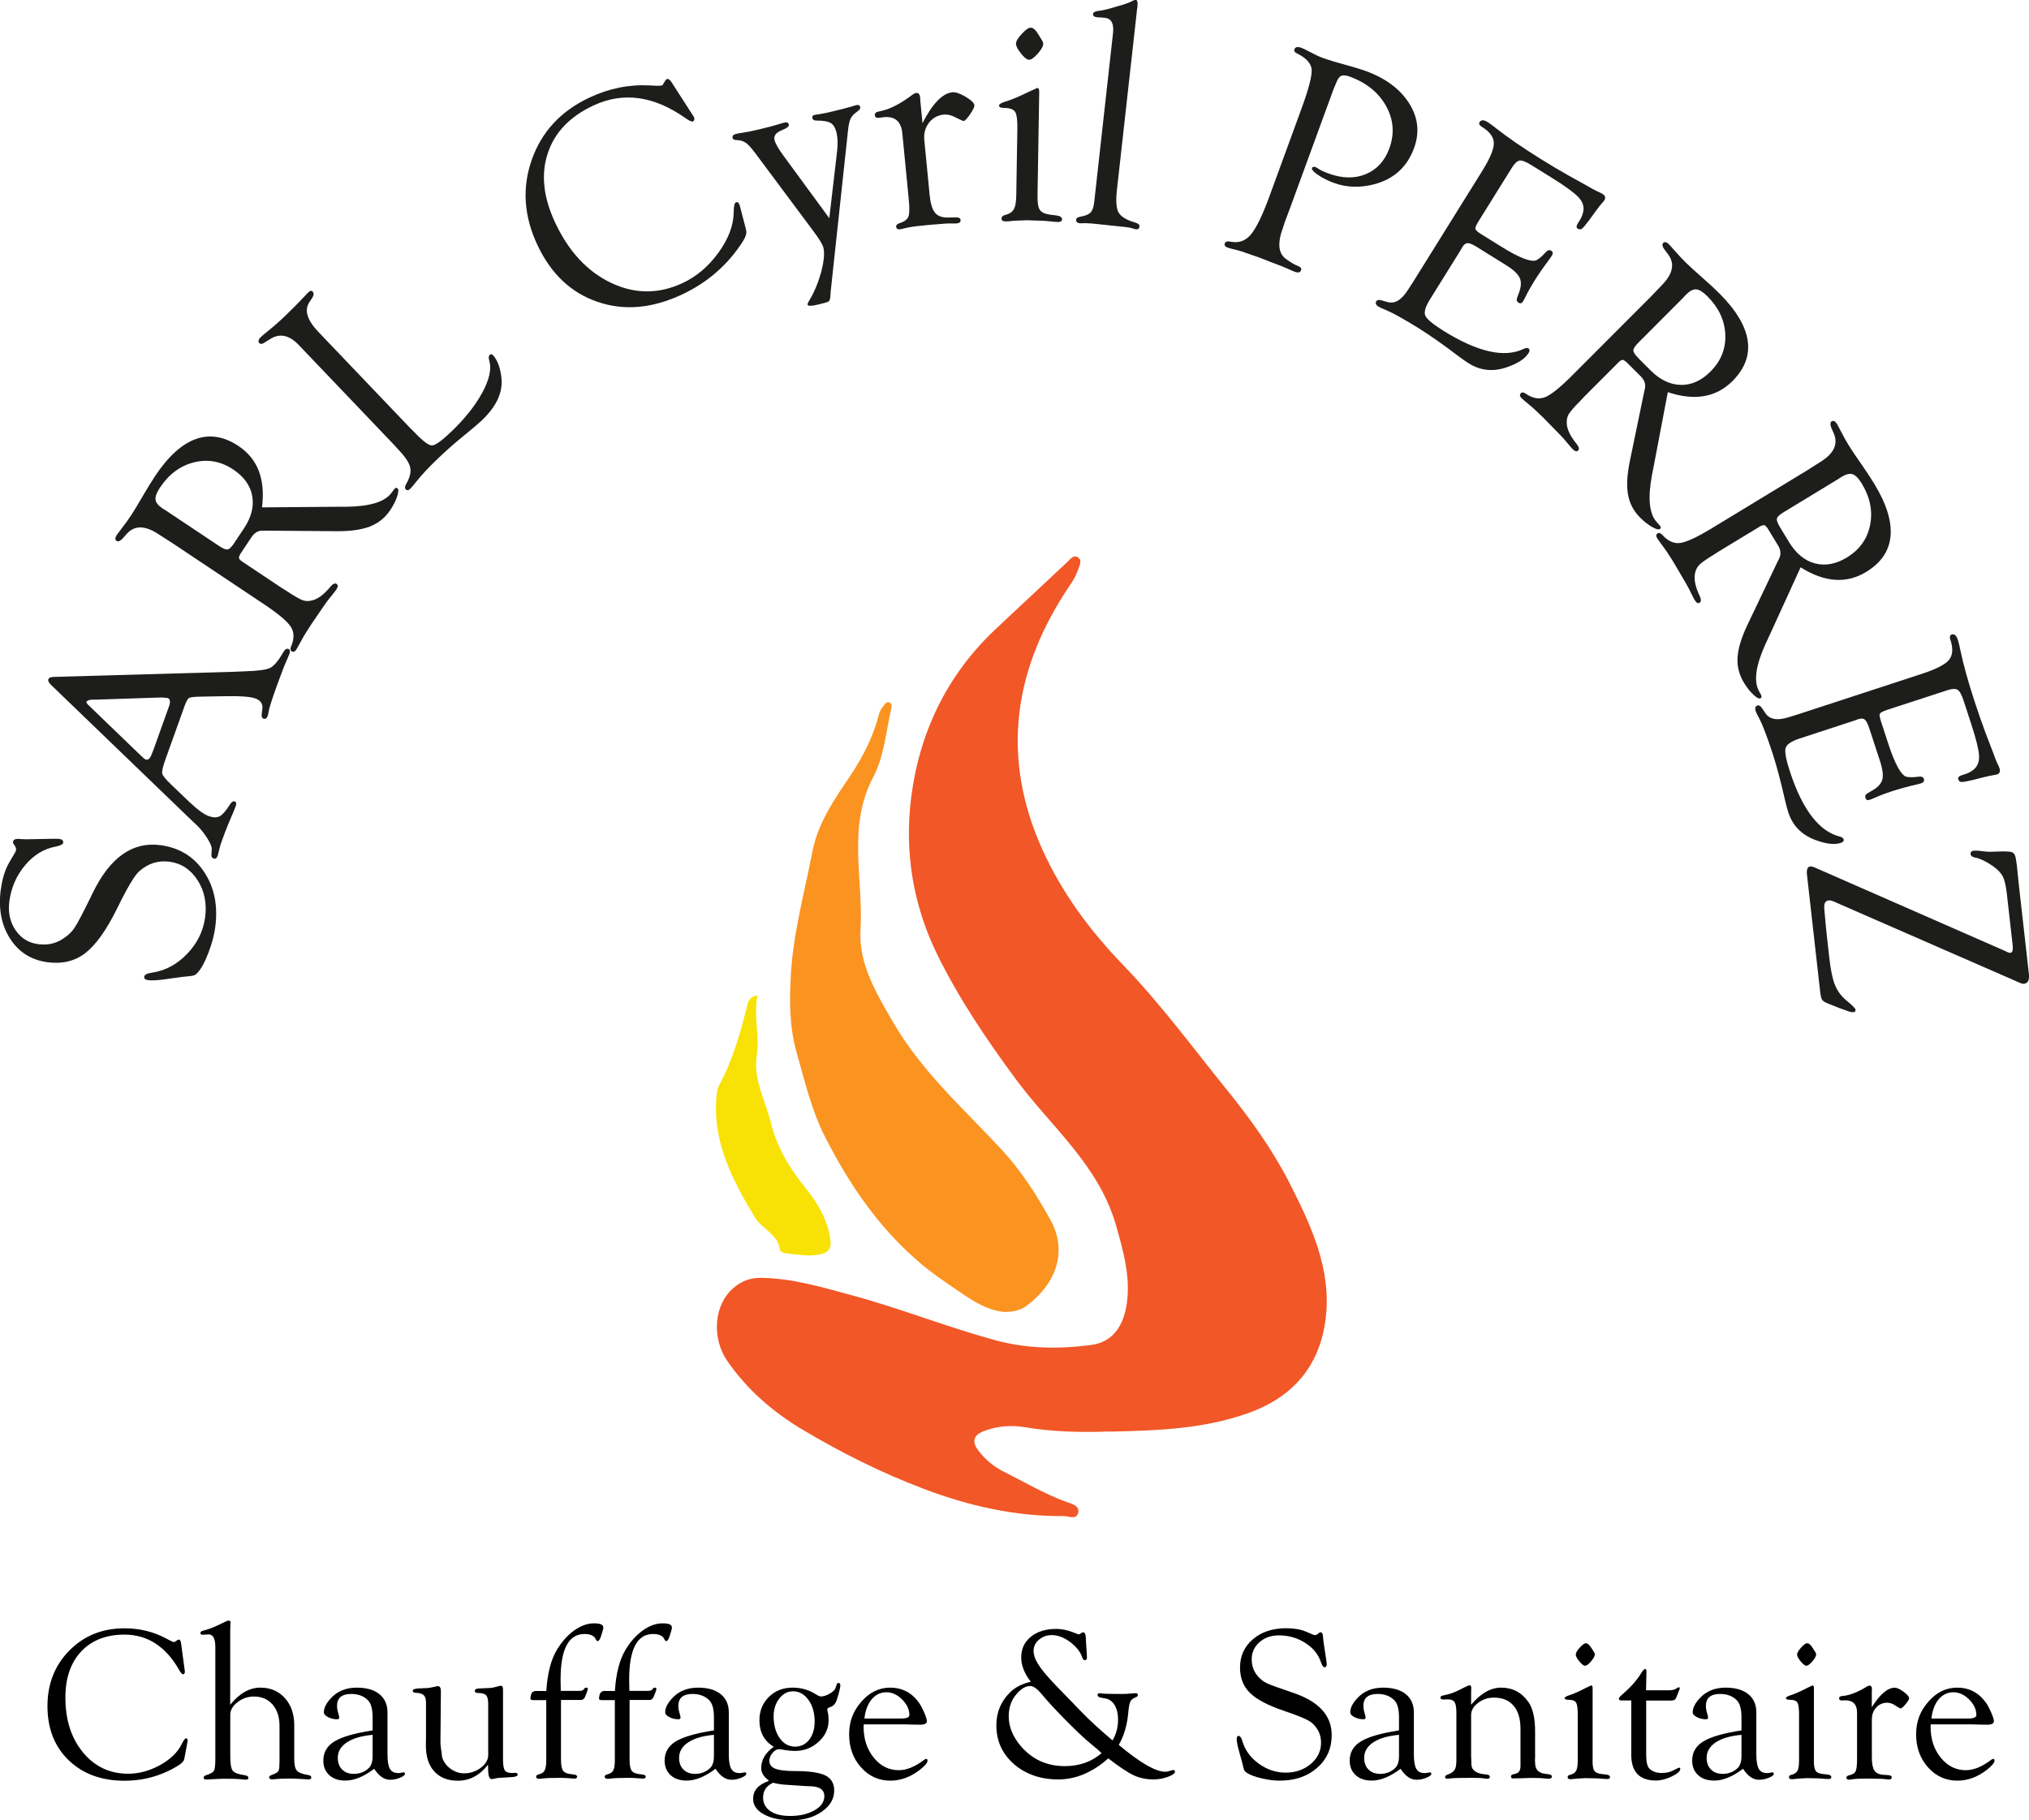 <?xml version="1.0" encoding="UTF-8"?><svg id="Calque_3" xmlns="http://www.w3.org/2000/svg" viewBox="0 0 298.78 268.1"><defs><style>.cls-1{fill:#f8e205;}.cls-2{fill:#fb9320;}.cls-3{fill:#f25727;}.cls-4{fill:#1d1d1b;}</style></defs><path class="cls-3" d="m163.53,210.84c-4.22.15-8.43.08-12.61-.63-2.02-.34-4.01-.18-5.98.55-1.78.66-1.79,1.72-.81,2.97,1,1.28,2.24,2.32,3.73,3.06,3.04,1.52,5.96,3.26,9.18,4.43.74.27,2.04.53,1.7,1.68-.29.96-1.38.4-2.14.4-7.14.06-14-1.51-20.6-4.02-6.2-2.35-12.13-5.31-17.84-8.72-4.41-2.63-8.13-5.88-11.03-10.06-2.44-3.51-1.96-8.42.91-10.83,1.16-.98,2.45-1.48,4-1.46,4.67.05,9.11,1.41,13.52,2.6,7.16,1.94,14.08,4.73,21.24,6.65,4.5,1.2,9.28,1.26,13.94.63,3.14-.43,4.93-2.88,5.28-6.9.32-3.64-.65-7.06-1.65-10.61-2.55-9.03-9.67-14.67-14.87-21.74-4.24-5.76-8.24-11.67-11.43-18.13-3.64-7.39-4.9-15.27-3.9-23.21,1.2-9.56,5.25-18.08,12.43-24.83,3.52-3.31,7.05-6.62,10.59-9.92.44-.41.9-1.14,1.61-.61.53.4.22,1.02.03,1.57-.29.85-.67,1.6-1.19,2.36-8.34,12.24-10.35,25.24-4.18,38.98,2.89,6.43,7.02,12,11.98,17.14,5.48,5.68,10.19,12.1,15.17,18.26,3.53,4.36,6.83,8.96,9.35,13.93,3.44,6.76,6.67,13.84,4.92,21.77-1.31,5.96-5.19,9.87-10.98,11.95-6.61,2.38-13.48,2.61-20.37,2.76Z"/><path class="cls-2" d="m147.81,193.23c-3.12-.31-5.79-2.5-8.58-4.38-8.01-5.4-13.46-12.99-17.76-21.44-1.96-3.86-2.96-8.15-4.15-12.34-1.1-3.87-1.08-7.7-.86-11.52.34-6.12,2-12.06,3.16-18.07.87-4.46,3.36-7.87,5.76-11.49,1.79-2.7,3.28-5.67,4.08-8.89.11-.45.44-.85.72-1.24.18-.25.43-.56.8-.38.48.22.32.6.23,1.02-.74,3.34-1.07,7.04-2.58,9.87-3.94,7.4-1.46,15.05-1.92,22.55-.31,5.07,2.38,9.47,4.85,13.72,4.14,7.14,10.28,12.61,15.83,18.57,2.91,3.13,5.22,6.7,7.3,10.48,2.73,4.95.48,9.8-3.68,12.74-.84.6-1.76.77-3.2.82Z"/><path class="cls-1" d="m111.55,146.61c-.63,3.06.35,5.89-.11,8.82-.55,3.47,1.24,6.61,2.06,9.89.9,3.61,2.66,6.59,5.01,9.51,1.74,2.15,3.37,4.73,3.77,7.76.18,1.37-.31,1.91-1.56,2.17-1.72.36-3.39-.01-5.08-.17-.28-.03-.76-.27-.78-.46-.29-2.39-2.7-3.14-3.72-4.85-3.25-5.41-6.19-10.99-5.65-17.63.05-.63.14-1.32.44-1.87,1.98-3.66,3.08-7.63,4.09-11.63.16-.62.24-1.29,1.54-1.54Z"/><g><path d="m26.67,242.08l.51,3.8.05.4-.05.16c-.05.09-.13.15-.24.16-.13.01-.32-.21-.57-.66-1.98-3.45-4.65-5.18-8.04-5.18-2.69,0-4.82.83-6.37,2.48-1.55,1.65-2.33,3.92-2.33,6.78,0,3.3.86,5.99,2.59,8.09,1.73,2.09,3.95,3.14,6.66,3.14,1.58,0,3.14-.42,4.68-1.27s2.59-1.87,3.19-3.08c.27-.56.49-.85.63-.86.17-.01.25.09.25.3l-.02.17-.06.35-.36,1.94-.06.29c-.04.27-.29.56-.74.86-2.44,1.55-5.13,2.33-8.06,2.33-3.4,0-6.14-1.01-8.22-3.02-2.08-2.01-3.12-4.67-3.12-7.96s1.08-6.03,3.23-8.2c2.15-2.18,4.86-3.27,8.11-3.27,2.23,0,4.27.5,6.14,1.5l.63.33.25.11.27.1c.05,0,.13-.04.24-.13.23-.17.39-.25.48-.25.17,0,.28.2.33.6Z"/><path d="m33.9,251.09c1.36-1.68,2.84-2.52,4.44-2.52,1.49,0,2.69.51,3.61,1.54.92,1.02,1.38,2.36,1.38,4.02v5.02c0,.8.13,1.35.4,1.65.26.3.82.51,1.68.65.29.04.43.16.43.35s-.14.29-.43.29c-.13,0-.39-.02-.78-.05-.78-.05-1.45-.08-2.01-.08-.93,0-1.62.03-2.06.08-.25.03-.42.04-.49.04-.29,0-.43-.1-.44-.29-.01-.13.09-.24.32-.33.54-.2.87-.38,1-.54.13-.16.19-.48.19-.95l.02-.49v-5.25c0-1.33-.34-2.39-1.03-3.18-.68-.78-1.6-1.17-2.75-1.17-.88,0-1.69.28-2.4.83-.72.55-1.07,1.17-1.07,1.86v6.14c0,1.08.12,1.78.36,2.09.24.32.83.54,1.77.67.36.05.54.18.54.39,0,.18-.12.26-.35.26-.12,0-.41-.02-.87-.07-.38-.04-1.19-.06-2.41-.06-.42,0-1.03.03-1.83.08-.35.03-.59.04-.73.04-.25,0-.39-.08-.4-.25-.01-.19.11-.31.36-.39.62-.19,1.01-.41,1.15-.65s.21-.82.21-1.72v-16.49c0-1.3-.35-1.92-1.06-1.88l-.81.05c-.08,0-.16-.02-.22-.05-.07-.04-.11-.11-.11-.21,0-.15.12-.26.37-.33.67-.16,1.41-.43,2.23-.82l1.24-.59c.13-.06.24-.09.33-.09.18,0,.27.12.27.35,0,.06-.01.19-.03.38-.01.18-.02.45-.02.81v10.86Z"/><path d="m54.87,254.89v-1.95c0-1.21-.23-2.04-.68-2.5-.61-.63-1.44-.94-2.47-.94-1.39,0-2.09.59-2.09,1.76,0,.35.07.74.21,1.19.06.19.1.36.11.5.01.19-.09.28-.31.28-.49,0-.94-.11-1.34-.32-.4-.21-.61-.44-.61-.7,0-.65.35-1.36,1.06-2.11.95-1.02,2.21-1.53,3.78-1.53,1.44,0,2.55.32,3.34.96.79.64,1.19,1.54,1.19,2.7v6.2c0,.98.12,1.68.36,2.1.24.42.64.62,1.2.62.16,0,.29,0,.38-.03.19-.04.32-.07.38-.07.18-.01.26.06.25.22-.01.19-.26.38-.75.58-.49.2-.96.29-1.43.29-.87,0-1.65-.54-2.35-1.62-1.53,1.16-2.95,1.74-4.25,1.74-.99,0-1.78-.27-2.36-.8s-.88-1.25-.88-2.15c0-1.21.55-2.16,1.66-2.83,1.11-.67,2.98-1.21,5.61-1.61Zm0,.63c-1.64.15-2.9.52-3.79,1.11-.89.59-1.34,1.35-1.34,2.28,0,.72.21,1.3.64,1.72.42.43,1,.64,1.72.64.88,0,1.62-.29,2.22-.87.37-.37.55-.95.55-1.75v-3.14Z"/><path d="m71.88,259.9c-1.22,1.58-2.71,2.38-4.47,2.38-1.48,0-2.63-.46-3.46-1.37-.83-.91-1.24-2.19-1.24-3.82l.02-1.05v-5.24c0-.54-.11-.91-.33-1.12-.22-.21-.63-.33-1.24-.36-.26-.02-.39-.13-.38-.32.01-.19.34-.29.98-.32l1.2-.05c.26-.02.66-.1,1.18-.22.15-.04.26-.06.35-.06.28,0,.43.25.43.74v.24l-.06,7.08v.51l.25,1.92c.22.68.63,1.24,1.24,1.68s1.26.67,1.97.67c.93,0,1.76-.27,2.48-.82.72-.55,1.09-1.17,1.09-1.87v-7.57c0-.6-.1-1.01-.31-1.24-.21-.22-.59-.33-1.15-.33-.34,0-.51-.1-.51-.29,0-.24.19-.36.57-.37l.52-.03,1.11-.05c.36-.02.77-.11,1.24-.25.15-.04.27-.07.38-.08.22-.01.33.18.33.57v10.28c0,.81.09,1.35.26,1.61.17.26.53.39,1.07.39h.25l.22-.02c.23,0,.35.08.36.24.01.23-.3.36-.92.39l-1,.06c-.69.03-1.13.07-1.33.13-.25.06-.45.1-.59.1-.34,0-.51-.49-.51-1.48l-.02-.61Z"/><path d="m82.58,249.05h2.6c.36,0,.58-.04.67-.12l.22-.25c.07-.07.16-.11.27-.11.16,0,.23.08.22.24-.01.06-.05.18-.11.36l-.25.64c-.14.37-.34.56-.6.58h-2.99v8.79c0,.83.11,1.39.34,1.67.23.28.71.45,1.45.5.39.03.59.15.59.34,0,.18-.15.28-.44.28-.12,0-.44-.02-.97-.07-.33-.02-.65-.04-.97-.04-1.37,0-2.26.03-2.66.09-.25.04-.44.05-.57.05-.29,0-.43-.11-.43-.32,0-.14.09-.24.29-.31l.3-.09c.34-.11.57-.3.7-.59.13-.29.2-.75.2-1.38v-8.9h-1.84c-.34,0-.5-.07-.49-.21.02-.41.1-.7.23-.88.13-.17.34-.26.61-.26h1.5c.16-2.58.68-4.59,1.55-6.05.72-1.2,1.57-2.16,2.55-2.86.98-.7,1.95-1.05,2.91-1.05s1.38.2,1.38.6c0,.12-.02.24-.05.36l-.18.59c-.19.71-.39,1.06-.6,1.06-.11,0-.19-.08-.27-.25-.22-.53-.78-.79-1.67-.79-2.35,0-3.52,2.24-3.52,6.72l.03,1.68Z"/><path d="m92.68,249.05h2.6c.36,0,.58-.04.67-.12l.22-.25c.07-.07.16-.11.27-.11.16,0,.23.08.22.24-.01.06-.05.18-.11.36l-.25.64c-.14.37-.34.56-.6.58h-2.99v8.79c0,.83.11,1.39.34,1.67.23.28.71.45,1.45.5.39.03.59.15.59.34,0,.18-.15.28-.44.28-.12,0-.44-.02-.97-.07-.33-.02-.65-.04-.97-.04-1.37,0-2.26.03-2.66.09-.25.04-.44.05-.57.05-.29,0-.43-.11-.43-.32,0-.14.09-.24.29-.31l.3-.09c.34-.11.57-.3.7-.59.13-.29.2-.75.2-1.38v-8.9h-1.84c-.34,0-.5-.07-.49-.21.02-.41.1-.7.23-.88.13-.17.34-.26.61-.26h1.5c.16-2.58.68-4.59,1.55-6.05.72-1.2,1.57-2.16,2.55-2.86.98-.7,1.95-1.05,2.91-1.05s1.38.2,1.38.6c0,.12-.02.24-.05.36l-.18.59c-.19.71-.39,1.06-.6,1.06-.11,0-.19-.08-.27-.25-.22-.53-.78-.79-1.67-.79-2.35,0-3.52,2.24-3.52,6.72l.03,1.68Z"/><path d="m105.13,254.89v-1.95c0-1.21-.23-2.04-.68-2.5-.61-.63-1.44-.94-2.47-.94-1.39,0-2.09.59-2.09,1.76,0,.35.07.74.21,1.19.06.19.1.36.11.5.01.19-.09.28-.31.28-.49,0-.94-.11-1.34-.32-.4-.21-.61-.44-.61-.7,0-.65.35-1.36,1.06-2.11.95-1.02,2.21-1.53,3.78-1.53,1.44,0,2.55.32,3.34.96s1.19,1.54,1.19,2.7v6.2c0,.98.12,1.68.36,2.1.24.42.64.62,1.2.62.16,0,.29,0,.38-.03.19-.04.32-.07.38-.07.18-.01.26.06.25.22-.01.19-.26.38-.75.58-.49.2-.96.29-1.43.29-.87,0-1.65-.54-2.35-1.62-1.53,1.16-2.95,1.74-4.25,1.74-.99,0-1.78-.27-2.36-.8s-.88-1.25-.88-2.15c0-1.21.55-2.16,1.66-2.83,1.11-.67,2.98-1.21,5.61-1.61Zm0,.63c-1.64.15-2.9.52-3.79,1.11-.89.59-1.34,1.35-1.34,2.28,0,.72.21,1.3.64,1.72.42.43,1,.64,1.72.64.88,0,1.62-.29,2.22-.87.37-.37.55-.95.55-1.75v-3.14Z"/><path d="m113.17,262.33v-.11c-.72-.55-1.08-1.14-1.08-1.79,0-1.23.62-2.28,1.85-3.15-1.4-.83-2.11-2.14-2.11-3.91,0-1.37.46-2.51,1.39-3.43.92-.91,2.08-1.37,3.48-1.37,1.26,0,2.39.32,3.39.95.36.23.62.35.78.35.38,0,.81-.13,1.28-.4.48-.27.76-.54.86-.8l.21-.6c.03-.12.12-.18.25-.19.18-.01.27.12.27.38,0,.21-.08.62-.25,1.23-.16.61-.31,1.04-.44,1.28-.18.35-.49.59-.93.72-.2.06-.3.16-.3.28,0,.07.02.17.05.3.1.34.14.78.14,1.34,0,1.2-.49,2.25-1.47,3.14s-2.13,1.34-3.44,1.34c-.56,0-1.19-.06-1.88-.19-.2-.04-.37-.06-.51-.06-.33,0-.65.18-.96.55-.31.37-.46.75-.46,1.15,0,.55.29.94.87,1.17.58.23,1.57.35,2.97.35,2.08,0,3.56.22,4.42.65.86.43,1.29,1.18,1.29,2.23,0,1.21-.6,2.24-1.81,3.09-1.21.84-2.69,1.27-4.44,1.27s-3.06-.29-4.11-.87c-1.05-.58-1.58-1.34-1.58-2.29,0-1.22.76-2.09,2.28-2.61Zm.7.24c-1,.44-1.5,1.17-1.5,2.19,0,.84.35,1.51,1.06,1.99.7.48,1.67.72,2.9.72,1.44,0,2.64-.28,3.61-.83.96-.55,1.45-1.25,1.45-2.08,0-.98-.74-1.47-2.23-1.47-.2,0-.76-.03-1.68-.1l-1.68-.11c-.79-.05-1.43-.15-1.92-.3Zm2.9-13.46c-.8,0-1.47.36-2.02,1.07-.55.72-.83,1.58-.83,2.59,0,1.31.3,2.39.89,3.23s1.35,1.26,2.26,1.26c.86,0,1.56-.34,2.09-1.02.53-.68.8-1.57.8-2.67,0-1.28-.3-2.35-.91-3.19-.6-.85-1.36-1.27-2.28-1.27Z"/><path d="m127.19,253.99l-.02.35c0,1.81.5,3.32,1.5,4.55,1,1.23,2.23,1.84,3.69,1.84,1.15,0,2.41-.52,3.76-1.55.08-.06.16-.1.24-.11.15-.01.22.07.22.25,0,.32-.37.76-1.11,1.34-1.37,1.07-2.82,1.61-4.35,1.61-1.72,0-3.16-.65-4.33-1.96-1.17-1.31-1.75-2.93-1.75-4.86s.6-3.44,1.81-4.82c1.2-1.38,2.61-2.06,4.23-2.06,1.76,0,3.17.73,4.23,2.2.25.36.51.84.78,1.46.26.61.4,1.04.4,1.28,0,.35-.34.52-1.03.52l-1.17-.02-1.08-.03h-6Zm.1-.87h5.37c.83,0,1.25-.17,1.25-.51,0-.82-.36-1.59-1.07-2.3-.71-.71-1.49-1.06-2.32-1.06s-1.59.35-2.16,1.04c-.58.69-.93,1.63-1.07,2.83Z"/><path d="m164.74,257c3.15,2.64,5.43,3.96,6.86,3.96.19,0,.39-.04.6-.11.25-.08.44-.13.55-.14.18-.01.27.07.27.23,0,.26-.35.52-1.04.77-.69.25-1.4.38-2.13.38-1.06,0-2.02-.2-2.88-.6-.87-.4-2.12-1.23-3.77-2.5-2.33,2.07-4.79,3.1-7.36,3.1s-4.81-.75-6.53-2.26c-1.73-1.51-2.59-3.41-2.59-5.72,0-1.9.67-3.51,2-4.83.73-.74,1.75-1.27,3.07-1.58-.94-1.21-1.41-2.41-1.41-3.58,0-1.26.47-2.27,1.42-3.04.94-.77,2.19-1.16,3.73-1.16.78,0,1.6.16,2.45.49l.74.28.16.03c.08-.01.2-.07.33-.17.11-.08.2-.13.27-.13.29-.01.43.37.43,1.14l.05.87.08,1.25c.01.26.02.43.02.49,0,.23-.12.35-.35.35-.14,0-.25-.13-.33-.38-.29-.86-.9-1.62-1.81-2.3-.91-.67-1.8-1.01-2.68-1.01-.74,0-1.37.23-1.9.68-.53.45-.79,1-.79,1.65,0,.6.25,1.29.74,2.06.5.77,1.33,1.77,2.51,2.99l3.98,4.11c1.03,1.06,2.5,2.41,4.4,4.03.54-.92.81-1.95.81-3.08,0-.84-.16-1.53-.49-2.1-.33-.56-.77-.89-1.33-1l-.74-.14c-.32-.06-.47-.2-.46-.42.01-.14.13-.22.35-.22.08,0,.23.02.43.05.32.04,1.23.06,2.75.06.49,0,.93-.02,1.32-.06.37-.03.64-.05.79-.05.19,0,.29.08.3.25.01.16-.13.3-.43.4-.34.13-.57.34-.7.63-.13.3-.23.84-.29,1.62-.16,1.79-.62,3.36-1.39,4.71Zm-2.52,1.22c-.34-.3-.55-.49-.65-.59l-1.52-1.28c-.85-.74-1.98-1.82-3.38-3.25-1.4-1.43-2.5-2.63-3.3-3.6-.65-.78-1.21-1.17-1.66-1.17-.7,0-1.4.43-2.1,1.28-.72.86-1.07,1.93-1.07,3.19,0,1.55.61,3.03,1.83,4.44,1.68,1.93,3.82,2.89,6.42,2.89,2.16,0,3.97-.64,5.42-1.92Z"/><path d="m189.41,239.82c1.13,0,2.08.16,2.87.49l1.09.46c.09.04.19.06.29.06.13,0,.25-.05.38-.16l.22-.19s.09-.06.17-.06c.26-.01.4.25.4.78,0,.18.07.71.21,1.6l.25,1.63c.05.35.08.56.08.65,0,.33-.11.49-.34.49-.17,0-.34-.25-.52-.76-.38-1.14-1.15-2.09-2.31-2.83-1.16-.74-2.46-1.11-3.89-1.11-1.14,0-2.09.34-2.85,1.01-.76.67-1.14,1.51-1.14,2.51,0,.89.25,1.65.74,2.3.43.55.9.95,1.42,1.2.51.25,1.77.71,3.77,1.38,3.9,1.28,5.85,3.37,5.85,6.28,0,1.97-.72,3.59-2.15,4.84-1.44,1.26-3.28,1.88-5.53,1.88-.81,0-1.71-.12-2.68-.35-.98-.23-1.69-.5-2.15-.81-.19-.13-.32-.26-.38-.4-.06-.14-.16-.51-.29-1.1-.02-.08-.15-.56-.4-1.44-.27-.95-.41-1.63-.41-2.03,0-.32.11-.47.32-.46.19.01.37.27.52.78.38,1.31,1.18,2.41,2.4,3.3,1.22.89,2.55,1.33,3.98,1.33s2.68-.43,3.69-1.28c1.01-.86,1.51-1.9,1.51-3.12s-.46-2.16-1.39-2.96c-.47-.41-1.85-1-4.11-1.76-2.34-.79-4-1.67-4.97-2.63-.98-.96-1.46-2.2-1.46-3.73,0-1.71.64-3.1,1.91-4.18,1.27-1.08,2.91-1.61,4.92-1.61Z"/><path d="m206.01,254.89v-1.95c0-1.21-.23-2.04-.68-2.5-.61-.63-1.44-.94-2.47-.94-1.39,0-2.09.59-2.09,1.76,0,.35.07.74.21,1.19.06.19.1.36.11.5.01.19-.09.28-.31.28-.49,0-.94-.11-1.34-.32-.4-.21-.61-.44-.61-.7,0-.65.35-1.36,1.06-2.11.95-1.02,2.21-1.53,3.78-1.53,1.44,0,2.55.32,3.34.96s1.19,1.54,1.19,2.7v6.2c0,.98.12,1.68.36,2.1.24.42.64.62,1.2.62.16,0,.29,0,.38-.03.19-.04.32-.07.38-.07.18-.01.26.06.25.22-.01.19-.26.38-.75.58-.49.2-.96.29-1.43.29-.87,0-1.65-.54-2.35-1.62-1.53,1.16-2.95,1.74-4.25,1.74-.99,0-1.78-.27-2.36-.8s-.88-1.25-.88-2.15c0-1.21.55-2.16,1.66-2.83,1.11-.67,2.98-1.21,5.61-1.61Zm0,.63c-1.64.15-2.9.52-3.79,1.11-.89.59-1.34,1.35-1.34,2.28,0,.72.21,1.3.64,1.72.42.43,1,.64,1.72.64.88,0,1.62-.29,2.22-.87.37-.37.55-.95.55-1.75v-3.14Z"/><path d="m216.63,251.09c1.41-1.68,2.88-2.52,4.4-2.52,1.69,0,3.02.69,4.01,2.08.68.95,1.01,2.4,1.01,4.34v3.79l-.02.48.05.76c.12.7.56,1.1,1.33,1.22l.67.1c.29.04.43.14.44.31.01.23-.16.34-.52.34-.12,0-.32-.02-.62-.05-.35-.05-.99-.07-1.93-.07l-1.56.05h-.6l-.46.03-.22-.05c-.07-.04-.11-.12-.11-.24,0-.16.09-.27.29-.31l.48-.13c.42-.11.63-.48.63-1.14v-5.46c0-1.47-.34-2.6-1.02-3.39-.68-.8-1.64-1.19-2.89-1.19-.88,0-1.66.26-2.34.78-.68.52-1.02,1.11-1.02,1.77v6.04l.02.48.02.79c.05.89.79,1.37,2.2,1.46.35.03.52.15.52.34s-.12.29-.36.29c-.18,0-.45-.03-.81-.09-.2-.02-.7-.04-1.49-.04-1.68,0-2.68.02-3.01.07-.33.04-.54.05-.63.05-.2,0-.3-.09-.29-.26.01-.13.11-.23.3-.31.54-.19.9-.42,1.08-.7.18-.27.28-.72.28-1.33v-7.15c0-.75-.09-1.26-.27-1.53-.18-.27-.52-.4-1.01-.4l-.68.02c-.09,0-.18-.02-.25-.06-.1-.04-.14-.12-.14-.23,0-.15.14-.25.41-.31.71-.13,1.39-.34,2.04-.65l.84-.41c.33-.16.53-.26.62-.3.15-.08.27-.13.38-.13.19,0,.27.15.25.46-.01.17-.02.37-.02.6v1.79Z"/><path d="m234.51,259.29c0,.75.08,1.25.25,1.51.16.25.51.42,1.04.49l.73.08c.38.05.56.19.55.4-.01.18-.15.26-.43.26-.18,0-.52-.02-1.03-.07-.29-.02-.66-.04-1.11-.04l-1.02-.02-1.16.06c-.21.01-.38.03-.49.05-.28.03-.47.05-.57.05-.29,0-.43-.1-.43-.29,0-.16.09-.28.29-.34l.3-.09c.34-.12.57-.32.7-.6.13-.28.2-.74.2-1.38v-6.89c0-.87-.08-1.44-.25-1.71-.17-.26-.53-.4-1.09-.4-.4,0-.6-.08-.59-.25.01-.14.28-.3.81-.46.59-.2,1.35-.54,2.26-1.01l.84-.4c.14.01.21.14.21.38v10.67Zm-.99-17.26c.25,0,.51.21.78.64l.38.6c.11.15.16.28.16.4.01.24-.17.58-.54,1.02-.37.43-.67.65-.89.65s-.49-.21-.84-.64c-.35-.42-.53-.76-.53-1s.19-.58.58-1.02c.39-.43.69-.65.9-.65Z"/><path d="m242.41,250.49v7.96c0,1.03.15,1.7.44,2.01.43.45,1.05.68,1.85.68.64,0,1.19-.12,1.63-.35l.82-.4.09-.03c.13,0,.19.06.19.17,0,.35-.42.72-1.25,1.12-.83.4-1.61.6-2.33.6-2.43,0-3.64-1.27-3.64-3.8v-7.99h-1.41c-.27,0-.41-.08-.41-.24,0-.15.14-.34.41-.57,1.24-1.05,2.18-2.1,2.83-3.14.29-.47.49-.7.6-.7.15,0,.22.14.22.41l-.06,2.74h3.37c.46,0,.82-.08,1.08-.25.16-.12.27-.18.35-.19.12-.02.17.04.16.18,0,.05-.05.19-.14.4l-.36.91c-.12.31-.35.46-.7.46h-3.75Z"/><path d="m256.44,254.89v-1.95c0-1.21-.23-2.04-.68-2.5-.61-.63-1.44-.94-2.47-.94-1.39,0-2.09.59-2.09,1.76,0,.35.07.74.21,1.19.06.19.1.36.11.5.01.19-.09.28-.31.28-.49,0-.94-.11-1.34-.32-.4-.21-.61-.44-.61-.7,0-.65.35-1.36,1.06-2.11.95-1.02,2.21-1.53,3.78-1.53,1.44,0,2.55.32,3.34.96.79.64,1.19,1.54,1.19,2.7v6.2c0,.98.12,1.68.36,2.1.24.42.64.62,1.2.62.16,0,.29,0,.38-.03.19-.04.32-.07.38-.07.18-.01.26.06.25.22-.01.19-.26.38-.75.58-.49.2-.96.29-1.43.29-.87,0-1.65-.54-2.35-1.62-1.53,1.16-2.95,1.74-4.25,1.74-.99,0-1.78-.27-2.36-.8s-.88-1.25-.88-2.15c0-1.21.55-2.16,1.66-2.83,1.11-.67,2.98-1.21,5.61-1.61Zm0,.63c-1.64.15-2.9.52-3.79,1.11-.89.59-1.34,1.35-1.34,2.28,0,.72.21,1.3.64,1.72.42.43,1,.64,1.72.64.88,0,1.62-.29,2.22-.87.37-.37.55-.95.55-1.75v-3.14Z"/><path d="m267.1,259.29c0,.75.08,1.25.25,1.51.16.25.51.42,1.04.49l.73.08c.38.05.56.19.55.4-.01.18-.15.26-.43.26-.18,0-.52-.02-1.03-.07-.29-.02-.66-.04-1.11-.04l-1.02-.02-1.16.06c-.21.01-.38.03-.49.05-.28.03-.47.05-.57.05-.29,0-.43-.1-.43-.29,0-.16.09-.28.29-.34l.3-.09c.34-.12.57-.32.7-.6.13-.28.2-.74.2-1.38v-6.89c0-.87-.08-1.44-.25-1.71-.17-.26-.53-.4-1.09-.4-.4,0-.6-.08-.59-.25.01-.14.28-.3.81-.46.59-.2,1.35-.54,2.26-1.01l.84-.4c.14.01.21.14.21.38v10.67Zm-.99-17.26c.25,0,.51.21.78.64l.38.6c.11.15.16.28.16.4.01.24-.17.58-.54,1.02-.37.43-.67.65-.89.65s-.49-.21-.84-.64c-.35-.42-.53-.76-.53-1s.19-.58.58-1.02c.39-.43.69-.65.9-.65Z"/><path d="m275.62,251.46c1.22-1.92,2.35-2.88,3.39-2.88.33,0,.76.2,1.29.59.53.39.81.71.83.95.01.16-.16.45-.51.87-.35.42-.59.64-.74.65-.07,0-.31-.13-.69-.38-.45-.32-.88-.47-1.29-.47-.64,0-1.18.23-1.61.7-.43.47-.65,1.05-.65,1.74v5.64c0,.89.12,1.51.36,1.89.24.37.65.59,1.24.64l.82.06c.34.02.51.13.51.32,0,.21-.15.32-.44.32-.07,0-.32-.03-.75-.08-.2-.02-.5-.03-.89-.03l-1.14-.02h-.7c-.83,0-1.41.03-1.76.08-.28.04-.47.07-.57.08-.29.01-.43-.09-.43-.31,0-.18.16-.29.49-.36.45-.11.75-.3.88-.59.13-.29.2-.89.2-1.82v-6.79c0-1.21-.58-1.82-1.74-1.82l-.54.02c-.24,0-.36-.11-.36-.33,0-.13.08-.23.24-.29.09-.02.21-.04.35-.05.99-.09,2.16-.56,3.52-1.39.14-.07.26-.12.36-.13.24-.01.36.17.36.54l-.02.3v2.36Z"/><path d="m284.31,253.99l-.02.35c0,1.81.5,3.32,1.5,4.55,1,1.23,2.23,1.84,3.69,1.84,1.15,0,2.41-.52,3.76-1.55.08-.06.16-.1.24-.11.15-.01.22.07.22.25,0,.32-.37.76-1.11,1.34-1.37,1.07-2.82,1.61-4.35,1.61-1.72,0-3.16-.65-4.33-1.96-1.17-1.31-1.75-2.93-1.75-4.86s.6-3.44,1.81-4.82c1.2-1.38,2.61-2.06,4.23-2.06,1.76,0,3.17.73,4.23,2.2.25.36.51.84.78,1.46.26.61.4,1.04.4,1.28,0,.35-.34.52-1.03.52l-1.17-.02-1.08-.03h-6Zm.1-.87h5.37c.83,0,1.25-.17,1.25-.51,0-.82-.36-1.59-1.07-2.3-.71-.71-1.49-1.06-2.32-1.06s-1.59.35-2.16,1.04c-.58.69-.93,1.63-1.07,2.83Z"/></g><g><path class="cls-4" d="m.13,130.99c.21-1.6.62-2.92,1.23-3.96l.86-1.46c.08-.13.13-.26.14-.39.02-.18-.03-.37-.15-.57l-.23-.35c-.05-.05-.07-.14-.06-.26.03-.38.43-.51,1.17-.41.25.03,1.02.04,2.3,0l2.36-.05c.5,0,.81,0,.93.01.46.06.67.25.63.57-.03.24-.42.44-1.18.59-1.69.32-3.17,1.23-4.44,2.74-1.27,1.51-2.04,3.27-2.31,5.3-.21,1.61.08,3.02.89,4.22.81,1.21,1.92,1.9,3.34,2.09,1.26.17,2.39-.04,3.39-.62.86-.51,1.52-1.1,1.97-1.78.46-.68,1.34-2.37,2.66-5.08,2.54-5.28,5.87-7.64,9.99-7.1,2.79.37,4.94,1.69,6.45,3.96,1.51,2.27,2.05,4.99,1.62,8.17-.15,1.15-.49,2.39-1,3.73-.51,1.34-1.03,2.3-1.55,2.88-.21.25-.43.4-.64.46-.21.06-.75.13-1.61.2-.12.01-.83.11-2.11.29-1.4.21-2.38.28-2.95.2-.45-.06-.64-.24-.59-.54.05-.27.45-.47,1.2-.58,1.93-.29,3.64-1.21,5.13-2.77,1.49-1.56,2.37-3.35,2.64-5.38.27-2.06-.1-3.88-1.12-5.46-1.02-1.58-2.4-2.49-4.13-2.72-1.66-.22-3.14.25-4.46,1.41-.67.59-1.76,2.42-3.26,5.49-1.56,3.16-3.11,5.34-4.65,6.54-1.54,1.2-3.39,1.65-5.56,1.37-2.42-.32-4.27-1.48-5.55-3.49-1.28-2-1.74-4.42-1.36-7.26Z"/><path class="cls-4" d="m27.1,104.21l-2.76,7.7c-.38,1.05-.52,1.73-.44,2.05s.53.86,1.34,1.63l2.63,2.52c1.21,1.14,2.16,1.84,2.86,2.09.67.24,1.21.25,1.63.02.42-.23.91-.79,1.47-1.69.24-.4.48-.56.73-.48.24.07.29.31.14.72-.06.16-.15.39-.28.71l-.85,2c-.28.67-.57,1.45-.89,2.34-.15.41-.25.73-.31.97-.18.75-.28,1.16-.31,1.23-.14.38-.34.53-.6.43-.23-.08-.34-.26-.33-.53l.05-.87c.02-.31-.19-.82-.62-1.52-.43-.7-.92-1.32-1.46-1.87l-1.18-1.12-20.38-19.64c-.36-.34-.5-.62-.42-.85.08-.23.36-.34.82-.35l26.72-.76,1.32-.06c1.96-.05,3.23-.22,3.8-.51.58-.29,1.23-1.06,1.95-2.33.24-.41.49-.56.75-.45.23.1.28.34.14.72-.05.13-.16.39-.33.79-.34.71-.84,2.01-1.52,3.9-.71,1.97-1.11,3.22-1.2,3.75-.05.32-.1.55-.15.69-.13.37-.34.5-.63.4-.22-.08-.3-.31-.25-.69l.09-.71c.11-.76-.24-1.29-1.07-1.58-.75-.27-2.41-.37-4.96-.31l-3.2.06c-.89.02-1.42.09-1.61.22-.18.13-.41.59-.7,1.38Zm-3.33-1.48l-9.62.32h-.51c-.51.02-.81.12-.9.31-.05.09.04.26.28.49l7.73,7.45c.33.33.56.51.69.56.37.13.67-.13.9-.78l.23-.57,2.3-6.43c.25-.71.2-1.13-.15-1.25-.1-.04-.28-.06-.53-.07l-.42-.03Z"/><path class="cls-4" d="m38.58,74.73l11.11-.09h1.3c3.42-.04,5.63-.7,6.62-2l.44-.58c.16-.22.32-.26.48-.14.18.14.17.53-.04,1.18-.21.65-.55,1.32-1.01,2.01-.75,1.13-1.74,1.93-2.96,2.42-1.22.48-2.84.72-4.86.71l-10.27-.08h-.59c-.71-.05-1.3.26-1.75.94l-1.67,2.5-.2.46c-.01.21.14.42.45.63l5.89,3.93.77.48c1.08.72,1.86,1.16,2.32,1.32.47.16.99.14,1.57-.05.79-.25,1.61-.91,2.48-1.96.35-.42.65-.56.89-.41.26.14.25.43-.05.87-.12.18-.39.53-.82,1.05-.4.48-.96,1.25-1.68,2.33l-1.22,1.79-.63.99c-.28.43-.6.96-.93,1.6-.28.52-.48.88-.6,1.07-.21.31-.44.38-.7.21-.18-.12-.2-.36-.05-.71.48-1.13.46-2.09-.05-2.89-.51-.79-1.83-1.9-3.95-3.32l-13.52-9.02-1.98-1.27c-1.96-1.31-3.51-1.35-4.64-.14l-.72.8c-.34.35-.62.45-.84.31-.26-.17-.24-.47.04-.9.07-.1.38-.52.95-1.27.34-.43.73-.97,1.17-1.64.38-.58,1-1.59,1.84-3.04.61-1.04,1.16-1.95,1.67-2.71,1.92-2.88,3.92-4.7,5.98-5.44,2.06-.74,4.17-.4,6.31,1.03,2.82,1.88,3.97,4.89,3.45,9.01Zm-4.09,5.25l1.42-2.13c1.1-1.65,1.51-3.24,1.23-4.79-.28-1.55-1.2-2.84-2.77-3.89-1.82-1.22-3.75-1.58-5.78-1.08-2.03.5-3.71,1.74-5.03,3.72-.49.74-.71,1.33-.66,1.78.06.45.41.88,1.05,1.31l.64.4,7.66,5.11c.59.39,1.02.57,1.28.51.26-.05.59-.37.97-.95Z"/><path class="cls-4" d="m60.44,63.08l.56.56c1.25,1.31,2.12,1.97,2.6,1.97.48,0,1.41-.66,2.8-1.98,2.04-1.95,3.58-3.88,4.62-5.8,1.04-1.92,1.38-3.47,1.04-4.66-.13-.44-.12-.73.04-.88.17-.17.36-.14.56.09.64.76,1.04,1.88,1.19,3.38.19,2.08-.77,4.12-2.87,6.13-.35.33-.77.7-1.26,1.11l-1.89,1.56c-1.11.91-2.24,1.92-3.4,3.03-1.34,1.28-2.4,2.42-3.18,3.41-.33.42-.6.74-.82.97-.26.27-.49.31-.68.1-.16-.17-.14-.44.08-.81.54-.95.73-1.77.56-2.46-.16-.69-.75-1.56-1.75-2.6l-.7-.77-13.97-14.64c-1.39-1.45-2.78-1.74-4.19-.85l-.88.55c-.31.2-.54.21-.7.06-.23-.24-.17-.54.2-.9.25-.24.61-.54,1.09-.92.8-.64,1.67-1.4,2.59-2.29,1-.96,1.88-1.85,2.65-2.68.39-.42.62-.65.67-.7.26-.25.47-.29.62-.13.22.23.21.54-.03.92l-.45.68c-.75,1.18-.31,2.62,1.33,4.34l13.58,14.23Z"/><path class="cls-4" d="m98.96,12.22l2.96,4.6.3.48.03.23c-.01.15-.08.27-.21.35-.16.09-.54-.08-1.14-.51-4.65-3.27-9.15-3.87-13.52-1.83-3.48,1.63-5.73,3.99-6.73,7.07-1.01,3.08-.64,6.47,1.1,10.18,2,4.26,4.75,7.22,8.25,8.88,3.5,1.66,7.01,1.66,10.52.02,2.05-.96,3.81-2.45,5.27-4.47,1.47-2.02,2.22-3.99,2.25-5.91.01-.89.11-1.39.3-1.49.21-.12.38-.04.51.24l.09.24.13.49.71,2.73.09.41c.11.38-.04.9-.44,1.56-2.21,3.48-5.21,6.11-9.01,7.89-4.39,2.06-8.54,2.42-12.45,1.07-3.91-1.34-6.86-4.14-8.85-8.4-1.99-4.25-2.26-8.44-.8-12.56,1.46-4.12,4.3-7.16,8.5-9.13,2.88-1.35,5.83-1.94,8.85-1.78l1.02.05h.39s.41-.05.41-.05c.07-.03.14-.13.23-.31.2-.36.35-.56.46-.62.22-.1.48.09.8.58Z"/><path class="cls-4" d="m122.12,32.12l1.15-9.87c.12-1.07.09-1.97-.09-2.72-.17-.7-.45-1.17-.85-1.41-.4-.24-1.08-.36-2.06-.36-.37,0-.58-.11-.64-.35-.06-.27.05-.43.35-.49.19-.03.49-.08.89-.14.33-.05.99-.19,1.98-.43,1.1-.26,1.86-.46,2.29-.59.49-.15.82-.24.98-.28.31-.07.49.02.55.27.05.2-.07.4-.34.61-.52.36-.87.7-1.04,1.04-.18.34-.31.89-.4,1.68l-2.56,23.8-.05.76c-.03.41-.11.66-.26.76-.15.1-.65.25-1.52.45-1,.24-1.52.25-1.57.04-.03-.12.03-.29.16-.49.77-1.25,1.37-2.67,1.81-4.26.43-1.59.55-2.81.35-3.66-.1-.44-.59-1.25-1.46-2.42l-8.57-11.5c-.57-.76-1.04-1.27-1.4-1.53-.36-.25-.82-.39-1.36-.4-.34,0-.54-.11-.58-.29-.08-.31.1-.52.52-.62.31-.07.7-.14,1.18-.21.36-.04,1.1-.19,2.23-.46,1.37-.33,2.33-.58,2.88-.76.36-.12.62-.19.78-.23.39-.11.62-.01.69.29.06.26-.29.54-1.05.84-.85.34-1.2.81-1.06,1.42.13.53.56,1.29,1.29,2.28l6.78,9.25Z"/><path class="cls-4" d="m135.84,18.15c1.47-2.9,2.95-4.42,4.42-4.56.46-.04,1.1.17,1.91.65.81.48,1.25.89,1.31,1.24.04.22-.16.66-.6,1.31-.44.65-.76.99-.96,1.03-.1.01-.45-.14-1.04-.44-.69-.39-1.32-.55-1.9-.5-.91.09-1.64.49-2.19,1.21-.55.72-.78,1.57-.68,2.56l.78,8.02c.12,1.26.38,2.14.77,2.63.39.5,1.01.74,1.85.74l1.18-.02c.48-.02.74.11.76.38.03.3-.17.47-.59.51-.11.01-.46,0-1.07,0-.29,0-.71.02-1.27.08l-1.63.13-.99.1c-1.17.11-2,.23-2.49.36-.39.1-.65.16-.8.19-.4.05-.62-.07-.65-.38-.02-.25.19-.44.65-.57.63-.21,1.02-.53,1.17-.95.15-.42.16-1.29.03-2.61l-.94-9.65c-.17-1.72-1.08-2.51-2.73-2.35l-.76.1c-.35.03-.53-.1-.56-.41-.02-.18.08-.33.3-.45.13-.04.29-.08.49-.12,1.4-.27,3-1.09,4.8-2.46.18-.12.35-.2.5-.23.34-.05.54.19.59.71l.02.43.33,3.35Z"/><path class="cls-4" d="m152.78,28.73c-.02,1.07.09,1.79.32,2.15.23.37.72.61,1.47.73l1.04.13c.54.08.8.28.78.59-.02.25-.22.37-.62.37-.26,0-.75-.05-1.47-.13-.41-.04-.94-.07-1.59-.08l-1.45-.05-1.66.06c-.3,0-.54.03-.7.06-.39.04-.67.06-.82.05-.41,0-.61-.15-.6-.43,0-.23.14-.39.41-.48l.43-.13c.48-.16.82-.44,1.02-.84.19-.4.3-1.06.31-1.96l.16-9.84c.02-1.25-.09-2.06-.32-2.44-.24-.38-.75-.58-1.55-.59-.57,0-.85-.13-.83-.37.02-.21.41-.42,1.17-.64.85-.27,1.93-.74,3.25-1.39l1.21-.55c.2.02.29.2.29.55l-.25,15.23Zm-1.01-24.65c.36,0,.73.31,1.1.93l.53.87c.15.21.22.41.22.57,0,.35-.26.83-.8,1.44s-.97.92-1.29.91c-.3,0-.7-.31-1.19-.93-.49-.61-.73-1.09-.73-1.44,0-.35.29-.83.85-1.44.56-.61,1-.92,1.3-.91Z"/><path class="cls-4" d="m167.4,1.72l-2.94,26.37c-.14,1.23-.1,2.19.11,2.88.25.79,1.12,1.39,2.62,1.82.41.12.61.3.6.53-.02.34-.2.49-.53.45-.14-.02-.33-.07-.58-.16-.22-.07-.56-.13-1.01-.18l-1.96-.2-1.17-.13c-1.43-.16-2.31-.23-2.64-.23-.49.02-.78.03-.87.02-.39-.04-.58-.21-.56-.51.01-.25.24-.41.69-.48.7-.12,1.18-.33,1.45-.62.27-.3.44-.8.52-1.52l2.77-24.91c.15-1.38-.25-2.12-1.21-2.23l-1.13-.08c-.15-.02-.28-.05-.38-.09-.17-.1-.25-.23-.23-.4.02-.21.24-.35.64-.42.52-.06,1.01-.15,1.45-.27l1.44-.41c1.1-.3,1.87-.58,2.31-.83.19-.1.35-.14.47-.13.23.01.3.35.23,1.03l-.1.69Z"/><path class="cls-4" d="m196.45,12.92l-6.48,17.72-.77,2.05-.59,1.81c-.47,1.77-.2,3,.82,3.69.7.5,1.25.82,1.65.96.42.16.6.36.52.61-.1.37-.42.46-.94.27-.24-.09-.7-.29-1.39-.6-.44-.19-1.17-.48-2.19-.85l-1.49-.59-1.66-.58c-.84-.31-1.48-.51-1.92-.61-.58-.13-.99-.24-1.25-.34-.37-.13-.5-.34-.4-.62.1-.26.39-.34.88-.24,1.17.23,2.15-.11,2.94-1.04s1.71-2.79,2.73-5.59l4.71-12.88c1.09-2.97,1.59-4.91,1.53-5.83-.07-.91-.78-1.71-2.14-2.38-.37-.17-.5-.38-.39-.64.14-.33.47-.39,1.01-.2.27.1.62.27,1.04.5.85.45,1.56.79,2.14,1,.91.33,2.25.73,4.03,1.21.92.26,1.66.49,2.23.69,2.96,1.08,5.1,2.67,6.43,4.77,1.33,2.1,1.57,4.29.73,6.59-1.01,2.77-2.95,4.55-5.79,5.32-2.13.57-4.15.51-6.04-.19-.89-.33-1.67-.72-2.35-1.19s-.95-.8-.84-1.02c.09-.16.25-.19.5-.11.11.04.25.11.4.22.29.22.79.46,1.51.72,2.03.74,3.87.78,5.5.1,1.63-.68,2.79-1.94,3.47-3.8.78-2.14.63-4.21-.47-6.21-1.1-1.99-2.88-3.44-5.35-4.35-.56-.21-.99-.24-1.28-.11-.29.14-.54.5-.76,1.1l-.25.61Z"/><path class="cls-4" d="m222.58,24.79l-4.82,7.74c-.37.59-.54.98-.5,1.17.03.19.32.46.87.8l2.96,1.84c1.34.84,2.45,1.42,3.33,1.75.78.29,1.34.38,1.69.28.35-.1.87-.52,1.56-1.27.26-.28.52-.33.78-.16.24.17.26.42.05.75-.06.09-.15.23-.28.41-.88,1.17-1.64,2.26-2.28,3.28-.48.78-.93,1.57-1.33,2.39-.13.27-.24.46-.31.58-.2.32-.42.4-.67.25-.27-.17-.35-.41-.23-.73l.22-.61c.38-.95.44-1.73.17-2.32-.27-.59-.95-1.23-2.05-1.91l-4.23-2.63c-.63-.39-1.08-.59-1.37-.59-.29,0-.56.19-.79.57l-.38.65-4.4,7.07c-.68,1.09-.91,1.89-.68,2.4.22.51,1.13,1.26,2.71,2.25,5.02,3.12,8.95,4,11.79,2.63.28-.13.5-.15.65-.08.24.13.26.37.04.72-.52.83-1.6,1.53-3.25,2.09-1.98.68-3.83.48-5.55-.59-.37-.23-.85-.57-1.45-1.01-2.3-1.75-4.25-3.12-5.85-4.12-2.24-1.39-3.87-2.3-4.88-2.72-.54-.21-.9-.38-1.08-.49-.41-.25-.53-.52-.36-.8.13-.21.39-.26.78-.14l.86.24c1.08.32,2.1-.29,3.06-1.83l.8-1.24,10.11-16.24c1.14-1.83,1.71-3.19,1.7-4.08,0-.88-.59-1.69-1.76-2.41-.37-.23-.48-.47-.33-.7.22-.35.62-.35,1.19.01.32.2.73.5,1.23.9,1.7,1.34,3.84,2.81,6.41,4.42,1.56.97,2.96,1.81,4.19,2.5l2.81,1.56c.77.44,1.25.71,1.43.78.38.16.65.3.82.4.42.26.52.58.29.95-.07.11-.18.25-.33.4-.15.15-.52.63-1.11,1.43l-.78,1.08c-.53.7-.88,1.12-1.06,1.26-.18.14-.39.15-.61.03-.26-.14-.26-.41-.01-.81l.31-.5c.25-.41.42-.85.5-1.31.12-.73-.14-1.42-.76-2.07-.62-.65-1.92-1.6-3.9-2.83l-3.01-1.87c-.79-.49-1.36-.71-1.72-.66-.35.06-.74.42-1.17,1.1Z"/><path class="cls-4" d="m245.59,57.78l-2.08,10.92-.25,1.28c-.63,3.36-.41,5.66.67,6.88l.48.54c.18.2.2.37.04.5-.17.15-.56.06-1.15-.27s-1.18-.79-1.77-1.38c-.96-.96-1.56-2.08-1.79-3.37-.24-1.29-.15-2.92.25-4.91l2.08-10.06.13-.58c.18-.69-.02-1.33-.59-1.9l-2.13-2.12-.42-.29c-.2-.05-.44.05-.7.32l-5,5.01-.62.66c-.92.92-1.5,1.59-1.75,2.02-.25.43-.33.95-.26,1.55.1.82.58,1.76,1.44,2.81.34.43.42.74.23.95-.19.23-.47.16-.84-.21-.15-.15-.44-.49-.87-1.01-.39-.48-1.04-1.18-1.96-2.1l-1.52-1.55-.85-.81c-.36-.36-.83-.77-1.39-1.23-.46-.37-.77-.64-.93-.8-.27-.27-.29-.51-.07-.73.16-.16.39-.13.71.09,1.01.69,1.96.86,2.84.51.88-.35,2.22-1.42,4.02-3.23l11.48-11.5,1.63-1.7c1.66-1.67,2.01-3.18,1.04-4.53l-.64-.86c-.28-.4-.32-.7-.14-.89.22-.22.51-.15.87.21.09.09.44.48,1.06,1.18.35.42.81.9,1.38,1.47.49.49,1.37,1.29,2.62,2.39.91.8,1.69,1.52,2.34,2.17,2.45,2.45,3.84,4.76,4.17,6.93.33,2.17-.42,4.17-2.24,5.99-2.4,2.4-5.57,2.95-9.51,1.63Zm-4.35-5.04l1.81,1.81c1.4,1.4,2.89,2.11,4.46,2.14,1.57.03,3.02-.62,4.36-1.96,1.55-1.55,2.28-3.37,2.19-5.46-.09-2.09-.98-3.98-2.67-5.66-.63-.63-1.17-.96-1.62-.99-.45-.03-.95.23-1.49.77l-.51.55-6.5,6.52c-.5.5-.75.89-.75,1.15,0,.27.25.65.74,1.14Z"/><path class="cls-4" d="m265.14,83.58l-4.62,10.11-.55,1.18c-1.41,3.11-1.74,5.4-.99,6.84l.34.64c.13.24.1.4-.08.5-.2.11-.56-.07-1.05-.54-.5-.46-.96-1.05-1.39-1.76-.7-1.16-1.02-2.39-.94-3.7.08-1.31.55-2.88,1.41-4.71l4.42-9.27.26-.53c.34-.63.3-1.29-.12-1.99l-1.56-2.57-.34-.38c-.18-.1-.44-.05-.76.14l-6.05,3.67-.76.49c-1.11.67-1.84,1.19-2.18,1.55-.34.36-.55.84-.62,1.45-.1.82.14,1.85.73,3.08.23.49.23.82,0,.98-.24.18-.49.04-.76-.41-.11-.18-.31-.58-.61-1.19-.26-.56-.73-1.4-1.4-2.51l-1.1-1.87-.63-.99c-.27-.44-.62-.95-1.06-1.53-.36-.47-.59-.8-.71-1-.2-.32-.16-.56.1-.72.19-.11.41-.03.67.25.82.91,1.7,1.31,2.63,1.18.94-.13,2.5-.85,4.68-2.18l13.89-8.44,1.99-1.26c2.01-1.22,2.71-2.61,2.09-4.15l-.42-.99c-.17-.46-.15-.76.08-.89.26-.16.53-.02.8.42.06.1.31.57.74,1.4.24.49.57,1.07.99,1.75.36.59,1.02,1.58,1.98,2.95.69.99,1.27,1.88,1.75,2.67,1.8,2.96,2.6,5.54,2.4,7.72-.2,2.18-1.4,3.95-3.61,5.28-2.9,1.76-6.11,1.53-9.63-.69Zm-3.03-5.93l1.33,2.19c1.03,1.69,2.3,2.74,3.82,3.14,1.52.4,3.09.11,4.7-.87,1.87-1.14,3.01-2.73,3.42-4.78.41-2.05,0-4.1-1.24-6.13-.46-.76-.91-1.21-1.34-1.35-.43-.14-.97,0-1.63.39l-.63.41-7.87,4.78c-.61.37-.94.68-1.01.94-.06.26.09.69.45,1.28Z"/><path class="cls-4" d="m286.64,101.7l-8.67,2.83c-.66.22-1.04.41-1.14.57-.1.17-.04.56.16,1.17l1.08,3.31c.49,1.5.97,2.66,1.42,3.48.41.72.78,1.15,1.11,1.3.33.14,1,.16,2.01.03.38-.04.61.08.7.38.08.28-.07.49-.44.61-.1.03-.26.08-.48.13-1.43.33-2.71.68-3.86,1.05-.87.29-1.72.61-2.55.98-.28.12-.48.2-.61.25-.36.12-.58.04-.67-.24-.1-.31,0-.54.29-.7l.56-.33c.9-.49,1.44-1.04,1.62-1.67.18-.63.06-1.56-.34-2.78l-1.55-4.74c-.23-.7-.45-1.14-.67-1.33-.22-.19-.55-.21-.98-.07l-.7.25-7.92,2.59c-1.22.4-1.91.87-2.07,1.4-.16.53.05,1.69.63,3.46,1.84,5.62,4.29,8.82,7.35,9.59.3.08.48.2.55.36.1.26-.04.45-.43.58-.93.3-2.21.14-3.83-.48-1.95-.76-3.24-2.09-3.87-4.01-.14-.42-.29-.98-.46-1.7-.64-2.82-1.25-5.12-1.83-6.92-.82-2.51-1.48-4.25-1.99-5.22-.28-.51-.45-.87-.52-1.07-.15-.46-.07-.74.24-.84.24-.08.47.05.69.39l.5.74c.62.94,1.8,1.12,3.52.56l1.41-.44,18.18-5.95c2.05-.67,3.36-1.35,3.92-2.03.56-.68.63-1.68.2-2.98-.14-.42-.07-.67.2-.75.39-.13.69.13.9.77.12.36.24.85.36,1.47.44,2.12,1.13,4.62,2.07,7.5.57,1.75,1.11,3.28,1.6,4.61l1.15,3c.3.84.5,1.34.59,1.52.18.37.31.64.37.83.15.47.02.78-.39.91-.13.04-.3.07-.51.1-.21.02-.8.15-1.77.39l-1.29.33c-.85.2-1.39.29-1.62.29-.23,0-.39-.13-.49-.37-.11-.27.06-.48.51-.63l.56-.18c.46-.15.87-.38,1.23-.69.56-.48.81-1.17.75-2.07-.06-.9-.45-2.46-1.17-4.67l-1.1-3.37c-.29-.89-.59-1.42-.9-1.61-.31-.18-.84-.15-1.6.1Z"/><path class="cls-4" d="m268.98,137.55l.4,3.58c.2,1.75.47,3.07.83,3.95.36.88.91,1.63,1.66,2.26.87.71,1.32,1.16,1.36,1.35.04.25-.07.39-.34.4-.18,0-.39-.03-.63-.11l-1.5-.54-1.6-.64c-.45-.18-.73-.36-.85-.55-.12-.19-.22-.61-.29-1.25l-1.93-17.12c-.09-.79.06-1.21.46-1.26.19-.02.44.03.72.17l27.97,12.27.31.15c.19.1.36.14.49.13.3-.03.41-.39.34-1.06l-.86-7.61c-.14-1.21-.34-2.08-.62-2.61-.28-.53-.79-1.05-1.53-1.56-.98-.66-1.83-1.06-2.52-1.19-.42-.08-.64-.25-.67-.51-.03-.31.13-.47.49-.5.36-.03.9.01,1.61.11.42.06.97.06,1.67.02,1.24-.06,2.02-.03,2.34.1s.51.5.58,1.12l.11.74.32,3.08,1.46,12.96c.1.91-.13,1.4-.7,1.47-.18.02-.37-.02-.58-.12l-26.94-11.77-.48-.22c-.29-.12-.53-.18-.75-.17-.54.03-.76.47-.67,1.31l.2,2.21.14,1.42Z"/></g></svg>